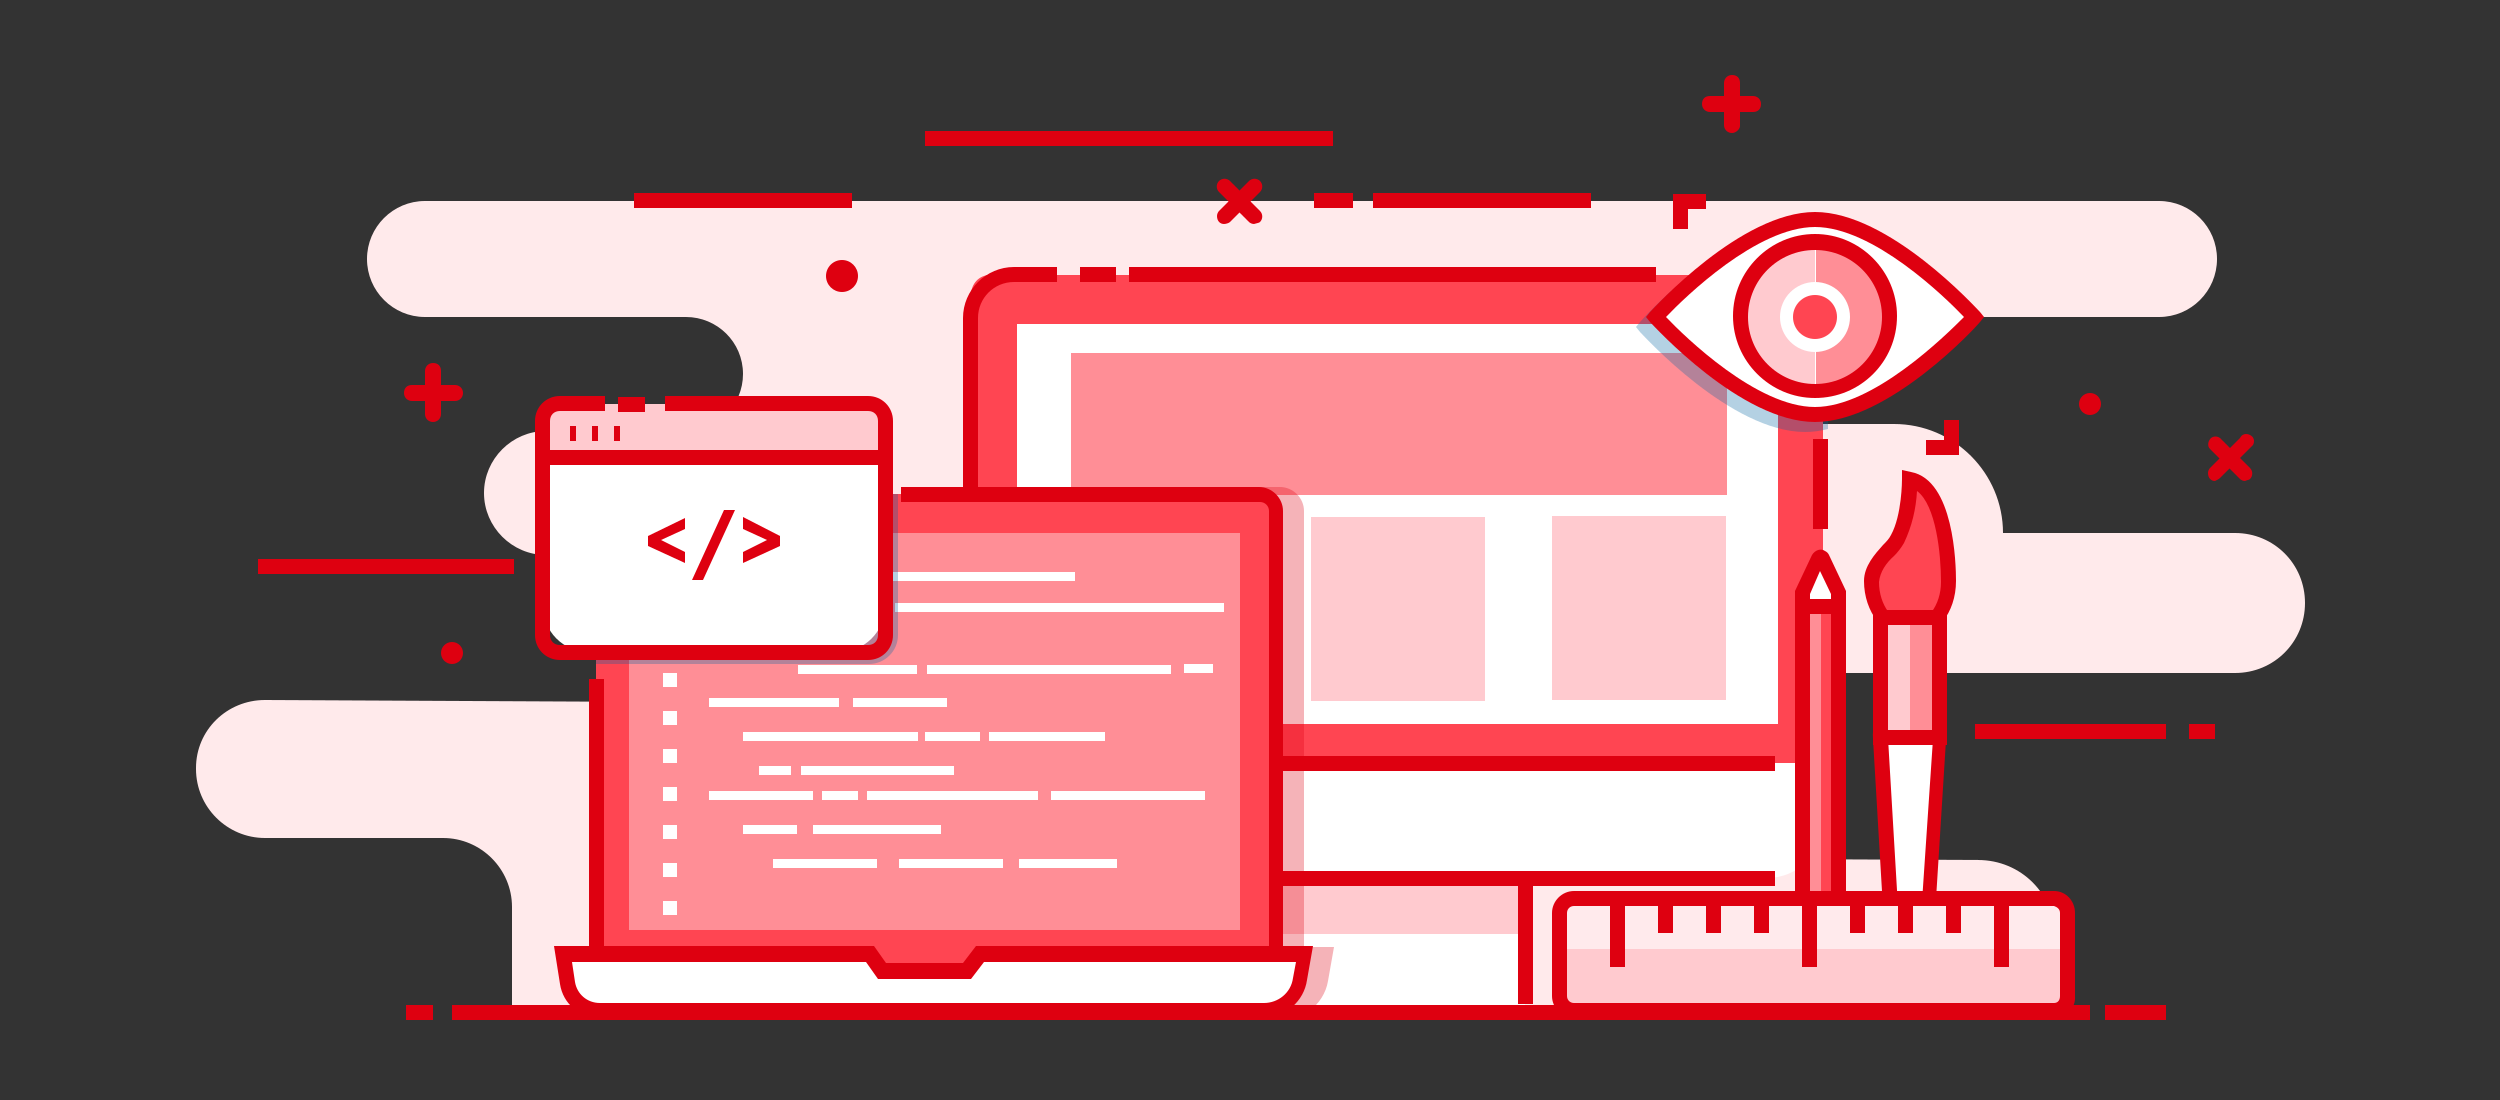 <?xml version="1.0" encoding="utf-8"?>
<!-- Generator: Adobe Illustrator 22.0.0, SVG Export Plug-In . SVG Version: 6.00 Build 0)  -->
<svg version="1.1" id="web_design" xmlns="http://www.w3.org/2000/svg" xmlns:xlink="http://www.w3.org/1999/xlink" x="0px" y="0px"
	 viewBox="0 0 250 110" style="enable-background:new 0 0 250 110;" xml:space="preserve">
<rect x="0" y="0" width="250" height="110" fill="#333333" stroke="none"/>
<style type="text/css">
	.st0{fill:#FFEAEB;}
	.st1{fill:#DE0010;}
	.st2{fill:#FF4552;}
	.st3{fill:#FFFFFF;}
	.st4{fill:#FFCACF;}
	.st5{fill:#FF8E96;}
	.st6{opacity:0.3;}
	.st7{fill:#0565A2;}
	.st8{fill:#FFEAEC;}
</style>
<title>solutions</title>
<g id="_Groupe_">
	<g id="_Groupe_2">
		<path id="_Tracé_" class="st0" d="M36.7,25.9L36.7,25.9c0,3.2,2.6,5.8,5.8,5.8h26.1c3.1,0,5.7,2.5,5.7,5.7l0,0l0,0
			c0,3.1-2.5,5.7-5.7,5.7c0,0,0,0,0,0h-14c-3.4,0-6.2,2.8-6.2,6.2l0,0l0,0c0,3.4,2.8,6.2,6.2,6.2l51.3,0.2l0.9,14.7l-80.3-0.4
			c-3.8,0-6.9,3-6.9,6.8c0,0,0,0,0,0.1l0,0c0,3.8,3.1,6.9,6.9,6.9c0,0,0,0,0,0h17.8c3.8,0,6.9,3.1,6.9,6.9v10.7l154.3-0.2v-7.5
			c0-4.3-3.4-7.7-7.7-7.7l-23.6-0.1V67.3h49.3c3.9,0,7-3.1,7-7l0,0c0-3.9-3.1-7-7-7h-23.2c0-6-4.9-10.9-10.9-10.9h-14.8V31.7h41.3
			c3.2,0,5.8-2.6,5.8-5.8l0,0c0-3.2-2.6-5.8-5.8-5.8H42.5C39.3,20.1,36.7,22.7,36.7,25.9z"/>
	</g>
	<g id="_Groupe_3">
		<g id="_Groupe_4">
			<path id="_Tracé_2" class="st1" d="M45.5,40.1h-4.3c-0.4,0-0.8-0.3-0.8-0.8s0.3-0.8,0.8-0.8h4.3c0.4,0,0.8,0.3,0.8,0.8
				S45.9,40.1,45.5,40.1z"/>
		</g>
		<g id="_Groupe_5">
			<path id="_Tracé_3" class="st1" d="M43.3,42.2c-0.4,0-0.8-0.3-0.8-0.8v-4.3c0-0.4,0.3-0.8,0.8-0.8s0.8,0.3,0.8,0.8v4.3
				C44.1,41.9,43.7,42.2,43.3,42.2z"/>
		</g>
	</g>
	<g id="_Groupe_6">
		<g id="_Groupe_7">
			<path id="_Tracé_4" class="st1" d="M175.3,11.2h-4.3c-0.4,0-0.8-0.3-0.8-0.8s0.3-0.8,0.8-0.8h4.3c0.4,0,0.8,0.3,0.8,0.8
				S175.8,11.2,175.3,11.2z"/>
		</g>
		<g id="_Groupe_8">
			<path id="_Tracé_5" class="st1" d="M173.2,13.3c-0.4,0-0.8-0.3-0.8-0.8V8.3c0-0.4,0.3-0.8,0.8-0.8s0.8,0.3,0.8,0.8v4.3
				C174,12.9,173.6,13.3,173.2,13.3C173.2,13.3,173.2,13.3,173.2,13.3z"/>
		</g>
	</g>
	<g id="_Groupe_9">
		<g id="_Groupe_10">
			<path id="_Tracé_6" class="st1" d="M122.4,22.4c-0.4,0-0.7-0.3-0.7-0.8c0-0.2,0.1-0.4,0.2-0.5l3-3c0.3-0.3,0.8-0.3,1.1,0
				s0.3,0.8,0,1.1l-3,3C122.9,22.3,122.6,22.4,122.4,22.4z"/>
		</g>
		<g id="_Groupe_11">
			<path id="_Tracé_7" class="st1" d="M125.4,22.4c-0.2,0-0.4-0.1-0.5-0.2l-3-3c-0.3-0.3-0.3-0.8,0-1.1s0.8-0.3,1.1,0l0,0l3,3
				c0.3,0.3,0.3,0.8,0,1.1C125.9,22.3,125.7,22.3,125.4,22.4L125.4,22.4z"/>
		</g>
	</g>
	<g id="_Groupe_12">
		<g id="_Groupe_13">
			<path id="_Tracé_8" class="st1" d="M221.5,48.1c-0.4,0-0.7-0.3-0.7-0.8c0-0.2,0.1-0.4,0.2-0.5l3-3c0.2-0.4,0.6-0.5,1-0.3
				c0.4,0.2,0.5,0.6,0.3,1c-0.1,0.1-0.2,0.2-0.3,0.3l-3,3C221.9,47.9,221.7,48,221.5,48.1z"/>
		</g>
		<g id="_Groupe_14">
			<path id="_Tracé_9" class="st1" d="M224.5,48.1c-0.2,0-0.4-0.1-0.5-0.2l-3-3c-0.3-0.3-0.2-0.8,0.1-1.1c0.3-0.2,0.6-0.2,0.9,0
				l3,3c0.3,0.3,0.3,0.8,0,1.1C224.9,48,224.7,48,224.5,48.1L224.5,48.1z"/>
		</g>
	</g>
	<g id="_Groupe_15">
		<rect id="_Tracé_10" x="137.3" y="19.3" class="st1" width="21.8" height="1.5"/>
	</g>
	<g id="_Groupe_16">
		<rect id="_Tracé_11" x="63.4" y="19.3" class="st1" width="21.8" height="1.5"/>
	</g>
	<g id="_Groupe_17">
		<rect id="_Tracé_12" x="92.5" y="13.1" class="st1" width="40.8" height="1.5"/>
	</g>
	<g id="_Groupe_18">
		<rect id="_Tracé_13" x="25.8" y="55.9" class="st1" width="25.6" height="1.5"/>
	</g>
	<g id="_Groupe_19">
		<rect id="_Tracé_14" x="197.5" y="72.4" class="st1" width="19.1" height="1.5"/>
	</g>
	<g id="_Groupe_20">
		<rect id="_Tracé_15" x="218.9" y="72.4" class="st1" width="2.6" height="1.5"/>
	</g>
	<g id="_Groupe_21">
		<rect id="_Tracé_16" x="131.4" y="19.3" class="st1" width="3.9" height="1.5"/>
	</g>
	<g id="_Groupe_22">
		<circle id="_Tracé_17" class="st1" cx="209" cy="40.4" r="1.1"/>
	</g>
	<g id="_Groupe_23">
		<circle id="_Tracé_18" class="st1" cx="84.2" cy="27.6" r="1.6"/>
	</g>
	<g id="_Groupe_24">
		<circle id="_Tracé_19" class="st1" cx="45.2" cy="65.3" r="1.1"/>
	</g>
	<g id="_Groupe_25">
		<g id="_Groupe_26">
			<g id="_Groupe_27">
				<path class="st2" d="M99,27.5h81.3c1.1,0,2,0.9,2,2v48.7l0,0H97.1l0,0V29.5C97.1,28.4,97.9,27.5,99,27.5z"/>
			</g>
			<g id="_Groupe_28">
				<rect id="_Tracé_20" x="112.9" y="26.7" class="st1" width="52.7" height="1.5"/>
			</g>
			<g id="_Groupe_29">
				<rect id="_Tracé_21" x="108" y="26.7" class="st1" width="3.6" height="1.5"/>
			</g>
			<g id="_Groupe_30">
				<path id="_Tracé_22" class="st1" d="M182.3,78.9h-86V31.8c0-2.8,2.3-5.1,5.1-5.1h4.3v1.5h-4.3c-2,0-3.6,1.6-3.6,3.6v45.6h84.5
					V78.9z"/>
			</g>
			<g id="_Groupe_31">
				<rect x="101.7" y="32.4" class="st3" width="76.1" height="40"/>
			</g>
			<g id="_Groupe_32">
				<rect x="126.8" y="85.8" class="st3" width="25.7" height="15.2"/>
			</g>
			<g id="_Groupe_33">
				<rect id="_Rectangle_" x="126.8" y="85.8" class="st4" width="25.7" height="7.6"/>
			</g>
			<g id="_Groupe_34">
				<polygon id="_Tracé_23" class="st1" points="153.3,100.4 151.8,100.4 151.8,86.6 127.6,86.6 127.6,100.4 126.1,100.4 
					126.1,85.1 153.3,85.1 				"/>
			</g>
			<g id="_Groupe_35">
				<path class="st3" d="M97.1,76.3h85.2l0,0v5.9c0,3.1-2.5,5.6-5.6,5.6h-74c-3.1,0-5.6-2.5-5.6-5.6L97.1,76.3L97.1,76.3z"/>
			</g>
			<g id="_Groupe_36">
				<path id="_Tracé_24" class="st1" d="M177.5,88.6h-76c-2.9,0-5.2-2.3-5.2-5.2v-7.8h81.2v1.5H97.8v6.3c0,2,1.6,3.7,3.7,3.7h76
					L177.5,88.6z"/>
			</g>
			<g id="_Groupe_37">
				<rect x="107.1" y="35.3" class="st5" width="65.6" height="14.2"/>
			</g>
			<g id="_Groupe_38">
				<rect x="131.1" y="51.7" class="st4" width="17.4" height="18.4"/>
			</g>
			<g id="_Groupe_39">
				<rect id="_Rectangle_2" x="155.2" y="51.6" class="st4" width="17.4" height="18.4"/>
			</g>
			<g id="_Groupe_40">
				<rect id="_Tracé_25" x="181.3" y="43.9" class="st1" width="1.5" height="9"/>
			</g>
		</g>
		<g id="_Groupe_41" class="st6">
			<path id="_Tracé_26" class="st1" d="M130.4,51.1c0-1.3-1.1-2.4-2.4-2.4c0,0,0,0,0,0H96.3v34.7c0,2.9,2.3,5.2,5.2,5.2h24.6v11.9
				h0.8v0.6h4c1-0.7,1.7-1.8,1.9-3l0.6-3.4h-3L130.4,51.1z"/>
		</g>
		<g id="_Groupe_42">
			<g id="_Groupe_43">
				<path id="_Rectangle_3" class="st2" d="M60.6,49.4h66c0.6,0,1,0.4,1,1v46.9c0,0.6-0.4,1-1,1h-66c-0.6,0-1-0.4-1-1V50.4
					C59.6,49.9,60,49.4,60.6,49.4z"/>
			</g>
			<g id="_Groupe_44">
				<path id="_Tracé_27" class="st1" d="M61.3,99.1c-1.3,0-2.4-1.1-2.4-2.4l0,0V67.9h1.5v28.7c0,0.5,0.4,0.9,0.9,0.9l0,0V99.1z"/>
			</g>
			<g id="_Groupe_45">
				<path id="_Tracé_28" class="st1" d="M128.4,95.6h-1.5V51.1c0-0.5-0.4-0.9-0.9-0.9c0,0,0,0,0,0H90.1v-1.5h35.8
					c1.3,0,2.4,1.1,2.4,2.4c0,0,0,0,0,0V95.6z"/>
			</g>
			<g id="_Groupe_46">
				<rect id="_Rectangle_4" x="62.9" y="53.3" class="st5" width="61.1" height="39.7"/>
			</g>
			<g id="_Groupe_47">
				<path id="_Tracé_29" class="st3" d="M126.4,101H60c-1.6,0-3-1.2-3.2-2.7l-0.5-2.9h30.8l1.2,1.7h8.5l1.3-1.7h32.4l-0.4,2.5
					C129.8,99.7,128.2,101,126.4,101z"/>
			</g>
			<g id="_Groupe_48">
				<path id="_Tracé_transparent_" class="st1" d="M126.4,101.8H60c-2,0-3.7-1.4-4-3.4l-0.6-3.8h32l1.2,1.7h7.7l1.3-1.7h33.7
					l-0.6,3.4C130.4,100.1,128.6,101.7,126.4,101.8z M57.2,96.2l0.3,2c0.2,1.2,1.2,2.1,2.5,2.1h66.4c1.4,0,2.7-1,2.9-2.5l0.3-1.6
					H98.4l-1.3,1.7h-9.3l-1.2-1.7L57.2,96.2z"/>
			</g>
			<g id="_Groupe_49">
				<g id="_Groupe_50">
					<rect x="70.9" y="57.2" class="st3" width="6.8" height="0.9"/>
				</g>
				<g id="_Groupe_51">
					<rect id="_Rectangle_5" x="74.3" y="60.3" class="st3" width="4.7" height="0.9"/>
				</g>
				<g id="_Groupe_52">
					<rect id="_Rectangle_6" x="89.5" y="60.3" class="st3" width="32.9" height="0.9"/>
				</g>
				<g id="_Groupe_53">
					<rect id="_Rectangle_7" x="82.3" y="60.3" class="st3" width="5.3" height="0.9"/>
				</g>
				<g id="_Groupe_54">
					<rect x="75.9" y="62.8" class="st3" width="9.4" height="0.9"/>
				</g>
				<g id="_Groupe_55">
					<rect x="79.8" y="66.5" class="st3" width="11.9" height="0.9"/>
				</g>
				<g id="_Groupe_56">
					<rect id="_Rectangle_8" x="70.9" y="69.8" class="st3" width="13" height="0.9"/>
				</g>
				<g id="_Groupe_57">
					<rect x="85.3" y="69.8" class="st3" width="9.4" height="0.9"/>
				</g>
				<g id="_Groupe_58">
					<rect x="74.3" y="73.2" class="st3" width="17.5" height="0.9"/>
				</g>
				<g id="_Groupe_59">
					<rect x="98.9" y="73.2" class="st3" width="11.6" height="0.9"/>
				</g>
				<g id="_Groupe_60">
					<rect x="92.5" y="73.2" class="st3" width="5.5" height="0.9"/>
				</g>
				<g id="_Groupe_61">
					<rect x="80.1" y="76.6" class="st3" width="15.3" height="0.9"/>
				</g>
				<g id="_Groupe_62">
					<rect x="75.9" y="76.6" class="st3" width="3.2" height="0.9"/>
				</g>
				<g id="_Groupe_63">
					<rect id="_Rectangle_9" x="70.9" y="79.1" class="st3" width="10.4" height="0.9"/>
				</g>
				<g id="_Groupe_64">
					<rect id="_Rectangle_10" x="82.2" y="79.1" class="st3" width="3.6" height="0.9"/>
				</g>
				<g id="_Groupe_65">
					<rect id="_Rectangle_11" x="86.7" y="79.1" class="st3" width="17.1" height="0.9"/>
				</g>
				<g id="_Groupe_66">
					<rect id="_Rectangle_12" x="105.1" y="79.1" class="st3" width="15.4" height="0.9"/>
				</g>
				<g id="_Groupe_67">
					<rect x="74.3" y="82.5" class="st3" width="5.4" height="0.9"/>
				</g>
				<g id="_Groupe_68">
					<rect x="81.3" y="82.5" class="st3" width="12.8" height="0.9"/>
				</g>
				<g id="_Groupe_69">
					<rect id="_Rectangle_13" x="77.3" y="85.9" class="st3" width="10.4" height="0.9"/>
				</g>
				<g id="_Groupe_70">
					<rect id="_Rectangle_14" x="89.9" y="85.9" class="st3" width="10.4" height="0.9"/>
				</g>
				<g id="_Groupe_71">
					<rect id="_Rectangle_15" x="101.9" y="85.9" class="st3" width="9.8" height="0.9"/>
				</g>
				<g id="_Groupe_72">
					<rect x="118.4" y="66.4" class="st3" width="2.9" height="0.9"/>
				</g>
				<g id="_Groupe_73">
					<rect id="_Rectangle_16" x="92.7" y="66.5" class="st3" width="24.4" height="0.9"/>
				</g>
				<g id="_Groupe_74">
					<rect x="79.8" y="57.2" class="st3" width="27.7" height="0.9"/>
				</g>
				<g id="_Groupe_75">
					<rect id="_Rectangle_17" x="66.3" y="55.9" class="st3" width="1.4" height="1.4"/>
				</g>
				<g id="_Groupe_76">
					<rect id="_Rectangle_18" x="66.3" y="59.7" class="st3" width="1.4" height="1.4"/>
				</g>
				<g id="_Groupe_77">
					<rect id="_Rectangle_19" x="66.3" y="63.5" class="st3" width="1.4" height="1.4"/>
				</g>
				<g id="_Groupe_78">
					<rect id="_Rectangle_20" x="66.3" y="67.3" class="st3" width="1.4" height="1.4"/>
				</g>
				<g id="_Groupe_79">
					<rect id="_Rectangle_21" x="66.3" y="71.1" class="st3" width="1.4" height="1.4"/>
				</g>
				<g id="_Groupe_80">
					<rect id="_Rectangle_22" x="66.3" y="74.9" class="st3" width="1.4" height="1.4"/>
				</g>
				<g id="_Groupe_81">
					<rect id="_Rectangle_23" x="66.3" y="78.7" class="st3" width="1.4" height="1.4"/>
				</g>
				<g id="_Groupe_82">
					<rect id="_Rectangle_24" x="66.3" y="82.5" class="st3" width="1.4" height="1.4"/>
				</g>
				<g id="_Groupe_83">
					<rect x="66.3" y="86.3" class="st3" width="1.4" height="1.4"/>
				</g>
				<g id="_Groupe_84">
					<rect x="66.3" y="90.1" class="st3" width="1.4" height="1.4"/>
				</g>
			</g>
			<g id="_Groupe_85" class="st6">
				<path id="_Tracé_30" class="st7" d="M60.2,49.4c-0.3,0-0.6,0.3-0.6,0.6v16.4h27.3c1.6,0,2.9-1.3,2.9-2.9V49.4H60.2z"/>
			</g>
			<g id="_Groupe_86">
				<path class="st3" d="M58.9,40.4h25c2.6,0,4.6,2.1,4.6,4.6v15.6c0,2.6-2.1,4.6-4.6,4.6h-25c-2.6,0-4.6-2.1-4.6-4.6V45
					C54.3,42.5,56.3,40.4,58.9,40.4z"/>
			</g>
			<g id="_Groupe_87">
				<path class="st4" d="M54.3,45.7v-3.6c0-0.9,0.8-1.7,1.7-1.7c0,0,0,0,0,0h30.8c0.9,0,1.7,0.8,1.7,1.7l0,0v3.6H54.3z"/>
			</g>
			<g id="_Groupe_88">
				<path id="_Tracé_31" class="st1" d="M86.8,66H56c-1.4,0-2.5-1.1-2.5-2.5l0,0V42.1c0-1.4,1.1-2.5,2.5-2.5c0,0,0,0,0,0h4.5v1.5
					H56c-0.6,0-1,0.4-1,1v21.4c0,0.6,0.4,1,1,1h30.8c0.6,0,1-0.4,1-1V42.1c0-0.6-0.4-1-1-1H66.5v-1.5h20.3c1.4,0,2.5,1.1,2.5,2.5
					l0,0v21.4C89.3,64.9,88.2,66,86.8,66L86.8,66z"/>
			</g>
			<g id="_Groupe_89">
				<rect id="_Tracé_32" x="61.8" y="39.7" class="st1" width="2.7" height="1.5"/>
			</g>
			<g id="_Groupe_90">
				<rect id="_Tracé_33" x="54.3" y="45" class="st1" width="34.3" height="1.5"/>
			</g>
			<g id="_Groupe_91">
				<rect id="_Tracé_34" x="57" y="42.6" class="st1" width="0.6" height="1.5"/>
			</g>
			<g id="_Groupe_92">
				<rect id="_Tracé_35" x="59.2" y="42.6" class="st1" width="0.6" height="1.5"/>
			</g>
			<g id="_Groupe_93">
				<rect id="_Tracé_36" x="61.4" y="42.6" class="st1" width="0.6" height="1.5"/>
			</g>
			<g id="_Groupe_94">
				<path id="_Tracé_transparent_2" class="st1" d="M64.8,54.6v-1l3.7-1.8v1.1L66.1,54l2.4,1.2v1.1L64.8,54.6z"/>
				<path id="_Tracé_transparent_3" class="st1" d="M72.4,51h1.1l-3.2,7h-1.1L72.4,51z"/>
				<path id="_Tracé_transparent_4" class="st1" d="M78,53.6v1l-3.7,1.7v-1.1l2.4-1.2l-2.4-1.1v-1.2L78,53.6z"/>
			</g>
		</g>
		<g id="_Groupe_95">
			<g id="_Groupe_96">
				<path class="st3" d="M180.6,101h2.9c0.2,0,0.4-0.2,0.4-0.4V59.3c0-0.1,0-0.1,0-0.2l-1.4-3.1c-0.1-0.2-0.3-0.3-0.5-0.2
					c-0.1,0-0.2,0.1-0.2,0.2l-1.4,3.1c0,0.1,0,0.1,0,0.2v41.3C180.3,100.8,180.4,100.9,180.6,101z"/>
			</g>
			<g id="_Groupe_97">
				<rect x="180.2" y="60.6" class="st2" width="3.6" height="36.4"/>
			</g>
			<g id="_Groupe_98">
				<rect x="180.2" y="60.6" class="st5" width="1.9" height="36.4"/>
			</g>
			<g id="_Groupe_99">
				<path id="_Tracé_transparent_5" class="st1" d="M184.6,101.7h-5.1V59.1l1.7-3.6c0.3-0.5,0.9-0.7,1.3-0.4
					c0.2,0.1,0.3,0.2,0.4,0.4l1.7,3.6L184.6,101.7z M181,100.2h2.1V59.4l-1.1-2.3l-1,2.3L181,100.2z"/>
			</g>
			<g id="_Groupe_100">
				<rect id="_Tracé_37" x="180.2" y="59.9" class="st1" width="3.8" height="1.5"/>
			</g>
			<g id="_Groupe_101">
				<rect id="_Tracé_38" x="179.9" y="96.3" class="st1" width="4.2" height="1.5"/>
			</g>
		</g>
		<g id="_Groupe_102">
			<g id="_Groupe_103">
				<path class="st2" d="M187.1,58.1c0-1.8,2-3.2,2.6-4.3C191,51.8,191,48,191,48c3.3,0.6,3.9,7.4,3.9,10.2s-1.7,5-3.9,5
					S187.1,60.9,187.1,58.1z"/>
			</g>
			<g id="_Groupe_104">
				<path id="_Tracé_transparent_6" class="st3" d="M191,70.2L191,70.2c1.8,0.1,3.1,1.6,3,3.4c0,0.1,0,0.1,0,0.2l-1.4,22.3
					c-0.1,1.7-0.6,3.5-1.4,5l-0.1,0.2l0,0c-1-1.6-1.5-3.5-1.6-5.4l-1.3-22c-0.2-1.8,1-3.4,2.7-3.6C190.9,70.2,190.9,70.2,191,70.2z"
					/>
			</g>
			<g id="_Groupe_105">
				<path id="_Tracé_transparent_7" class="st1" d="M191,63.8c-2.6,0-4.6-2.6-4.6-5.7c0-1.5,1.1-2.7,1.9-3.6c0.3-0.3,0.6-0.6,0.8-1
					c1.1-2,1.1-5.5,1.1-5.6V47l0.9,0.2c4.3,0.8,4.5,9.2,4.5,10.9C195.6,61.3,193.6,63.8,191,63.8z M191.7,49.1
					c-0.1,1.8-0.5,3.5-1.3,5.2c-0.3,0.5-0.6,0.9-1,1.3c-0.8,0.7-1.4,1.6-1.5,2.6c0,2.3,1.4,4.2,3.1,4.2s3.1-1.9,3.1-4.2
					C194.1,55.4,193.6,50.5,191.7,49.1L191.7,49.1z"/>
			</g>
			<g id="_Groupe_106">
				<path id="_Tracé_transparent_8" class="st1" d="M191,101.8c-0.3,0-0.6-0.2-0.8-0.4c-0.9-1.7-1.5-3.6-1.6-5.5l-1.3-22
					c-0.1-1.2,0.3-2.4,1.1-3.2c1.3-1.4,3.6-1.5,5-0.1c0,0,0.1,0.1,0.1,0.1c0.8,0.9,1.2,2.1,1.1,3.3l-1.4,22.3
					c-0.3,1.8-0.8,3.5-1.5,5.2C191.7,101.6,191.4,101.8,191,101.8L191,101.8z M191,71c-0.6,0-1.1,0.2-1.5,0.7
					c-0.5,0.6-0.8,1.3-0.7,2.1l1.3,22c0.1,1.2,0.3,2.4,0.8,3.6c0.4-1.1,0.7-2.2,0.9-3.3l1.5-22.2c0.1-0.8-0.2-1.5-0.7-2.1
					C192.1,71.2,191.6,71,191,71z"/>
			</g>
			<g id="_Groupe_107">
				<rect x="188" y="61.8" class="st5" width="5.9" height="11.9"/>
			</g>
			<g id="_Groupe_108">
				<rect id="_Rectangle_25" x="188" y="61.8" class="st4" width="3" height="11.9"/>
			</g>
			<g id="_Groupe_109">
				<path id="_Tracé_transparent_9" class="st1" d="M194.7,74.5h-7.4V61h7.4L194.7,74.5z M188.8,73h4.4V62.5h-4.4L188.8,73z"/>
			</g>
		</g>
		<g id="_Groupe_110" class="st6">
			<path id="_Tracé_39" class="st7" d="M182.3,28.5c0-1.1-0.9-2-2-2h-10c-2.3,1.7-4.4,3.6-6.3,5.7l-0.4,0.5l0.4,0.5
				c0.4,0.4,9.1,10,16.5,10c0.8,0,1.5-0.1,2.3-0.3v-1h-0.6L182.3,28.5z"/>
		</g>
		<g id="_Groupe_111">
			<g id="_Groupe_112">
				<path id="_Tracé_40" class="st3" d="M197.5,31.7c0,0-8.8,9.8-15.9,9.8s-15.9-9.8-15.9-9.8s8.8-9.8,15.9-9.8
					S197.5,31.7,197.5,31.7z"/>
			</g>
			<g id="_Groupe_113">
				<path id="_Tracé_transparent_10" class="st1" d="M181.5,42.2c-7.4,0-16.1-9.6-16.5-10l-0.4-0.5l0.4-0.5c0.4-0.4,9.1-10,16.5-10
					s16.1,9.6,16.5,10l0.4,0.5l-0.4,0.5C197.7,32.6,188.9,42.2,181.5,42.2z M166.6,31.7c1.9,2,9.1,9,14.9,9s13-7.1,14.9-9
					c-1.9-2-9.1-9-14.9-9S168.5,29.7,166.6,31.7z"/>
			</g>
			<g id="_Groupe_114">
				<g id="_Groupe_115">
					<path id="_Tracé_41" class="st5" d="M188.6,31.7c0-3.9-3.1-7-7-7.1v14.1C185.5,38.7,188.6,35.5,188.6,31.7z"/>
				</g>
				<g id="_Groupe_116">
					<path id="_Tracé_42" class="st4" d="M181.5,24.6c-3.9,0-7.1,3.2-7.1,7.1c0,3.9,3.2,7.1,7.1,7.1c0,0,0,0,0,0l0,0V24.6
						L181.5,24.6z"/>
				</g>
			</g>
			<g id="_Groupe_117">
				<circle id="_Tracé_43" class="st3" cx="181.5" cy="31.7" r="3.5"/>
			</g>
			<g id="_Groupe_118">
				<path id="_Tracé_transparent_11" class="st1" d="M181.5,39.8c-4.5,0-8.2-3.7-8.2-8.2c0-4.5,3.7-8.2,8.2-8.2
					c4.5,0,8.2,3.7,8.2,8.2C189.7,36.2,186,39.8,181.5,39.8z M181.5,25c-3.7,0-6.7,3-6.7,6.7s3,6.7,6.7,6.7c3.7,0,6.7-3,6.7-6.7
					c0,0,0,0,0,0C188.2,28,185.2,25,181.5,25z"/>
			</g>
			<g id="_Groupe_119">
				<circle id="_Tracé_44" class="st2" cx="181.5" cy="31.7" r="2.2"/>
			</g>
			<g id="_Groupe_120">
				<polygon id="_Tracé_45" class="st1" points="168.8,22.9 167.3,22.9 167.3,19.4 170.6,19.4 170.6,20.9 168.8,20.9 				"/>
			</g>
			<g id="_Groupe_121">
				<polygon id="_Tracé_46" class="st1" points="195.9,45.5 192.6,45.5 192.6,44 194.4,44 194.4,42 195.9,42 				"/>
			</g>
		</g>
		<g id="_Groupe_122">
			<g id="_Groupe_123">
				<path class="st4" d="M206.8,91.3v8.4c0,0.8-0.6,1.4-1.4,1.4h-48c-0.8,0-1.4-0.6-1.4-1.4v-8.4c0-0.8,0.6-1.4,1.4-1.4h48
					C206.2,89.9,206.8,90.5,206.8,91.3z"/>
			</g>
			<g id="_Groupe_124">
				<path class="st8" d="M156.1,91.3v3.6h50.8v-3.6c0-0.8-0.6-1.4-1.4-1.4h-48C156.7,89.9,156.1,90.5,156.1,91.3z"/>
			</g>
			<g id="_Groupe_125">
				<path id="_Tracé_transparent_12" class="st1" d="M205.4,101.8h-48c-1.2,0-2.2-1-2.2-2.2v-8.3c0-1.2,1-2.2,2.2-2.2h48
					c1.2,0,2.1,1,2.1,2.2v8.3C207.6,100.8,206.6,101.8,205.4,101.8z M157.4,90.6c-0.4,0-0.7,0.3-0.7,0.7v8.3c0,0.4,0.3,0.7,0.7,0.7
					h48c0.4,0,0.6-0.3,0.6-0.7v-8.3c0-0.4-0.3-0.6-0.6-0.7H157.4z"/>
			</g>
			<g id="_Groupe_126">
				<rect id="_Tracé_47" x="161" y="89.9" class="st1" width="1.5" height="6.8"/>
			</g>
			<g id="_Groupe_127">
				<rect id="_Tracé_48" x="165.8" y="89.9" class="st1" width="1.5" height="3.4"/>
			</g>
			<g id="_Groupe_128">
				<rect id="_Tracé_49" x="170.6" y="89.9" class="st1" width="1.5" height="3.4"/>
			</g>
			<g id="_Groupe_129">
				<rect id="_Tracé_50" x="175.4" y="89.9" class="st1" width="1.5" height="3.4"/>
			</g>
			<g id="_Groupe_130">
				<rect id="_Tracé_51" x="180.2" y="89.9" class="st1" width="1.5" height="6.8"/>
			</g>
			<g id="_Groupe_131">
				<rect id="_Tracé_52" x="185" y="89.9" class="st1" width="1.5" height="3.4"/>
			</g>
			<g id="_Groupe_132">
				<rect id="_Tracé_53" x="189.8" y="89.9" class="st1" width="1.5" height="3.4"/>
			</g>
			<g id="_Groupe_133">
				<rect id="_Tracé_54" x="194.6" y="89.9" class="st1" width="1.5" height="3.4"/>
			</g>
			<g id="_Groupe_134">
				<rect id="_Tracé_55" x="199.4" y="89.9" class="st1" width="1.5" height="6.8"/>
			</g>
		</g>
	</g>
	<g id="_Groupe_135">
		<g id="_Groupe_136">
			<rect id="_Tracé_56" x="40.6" y="100.5" class="st1" width="2.7" height="1.5"/>
		</g>
		<g id="_Groupe_137">
			<rect id="_Tracé_57" x="210.5" y="100.5" class="st1" width="6.1" height="1.5"/>
		</g>
		<g id="_Groupe_138">
			<rect id="_Tracé_58" x="45.2" y="100.5" class="st1" width="163.8" height="1.5"/>
		</g>
	</g>
</g>
</svg>
